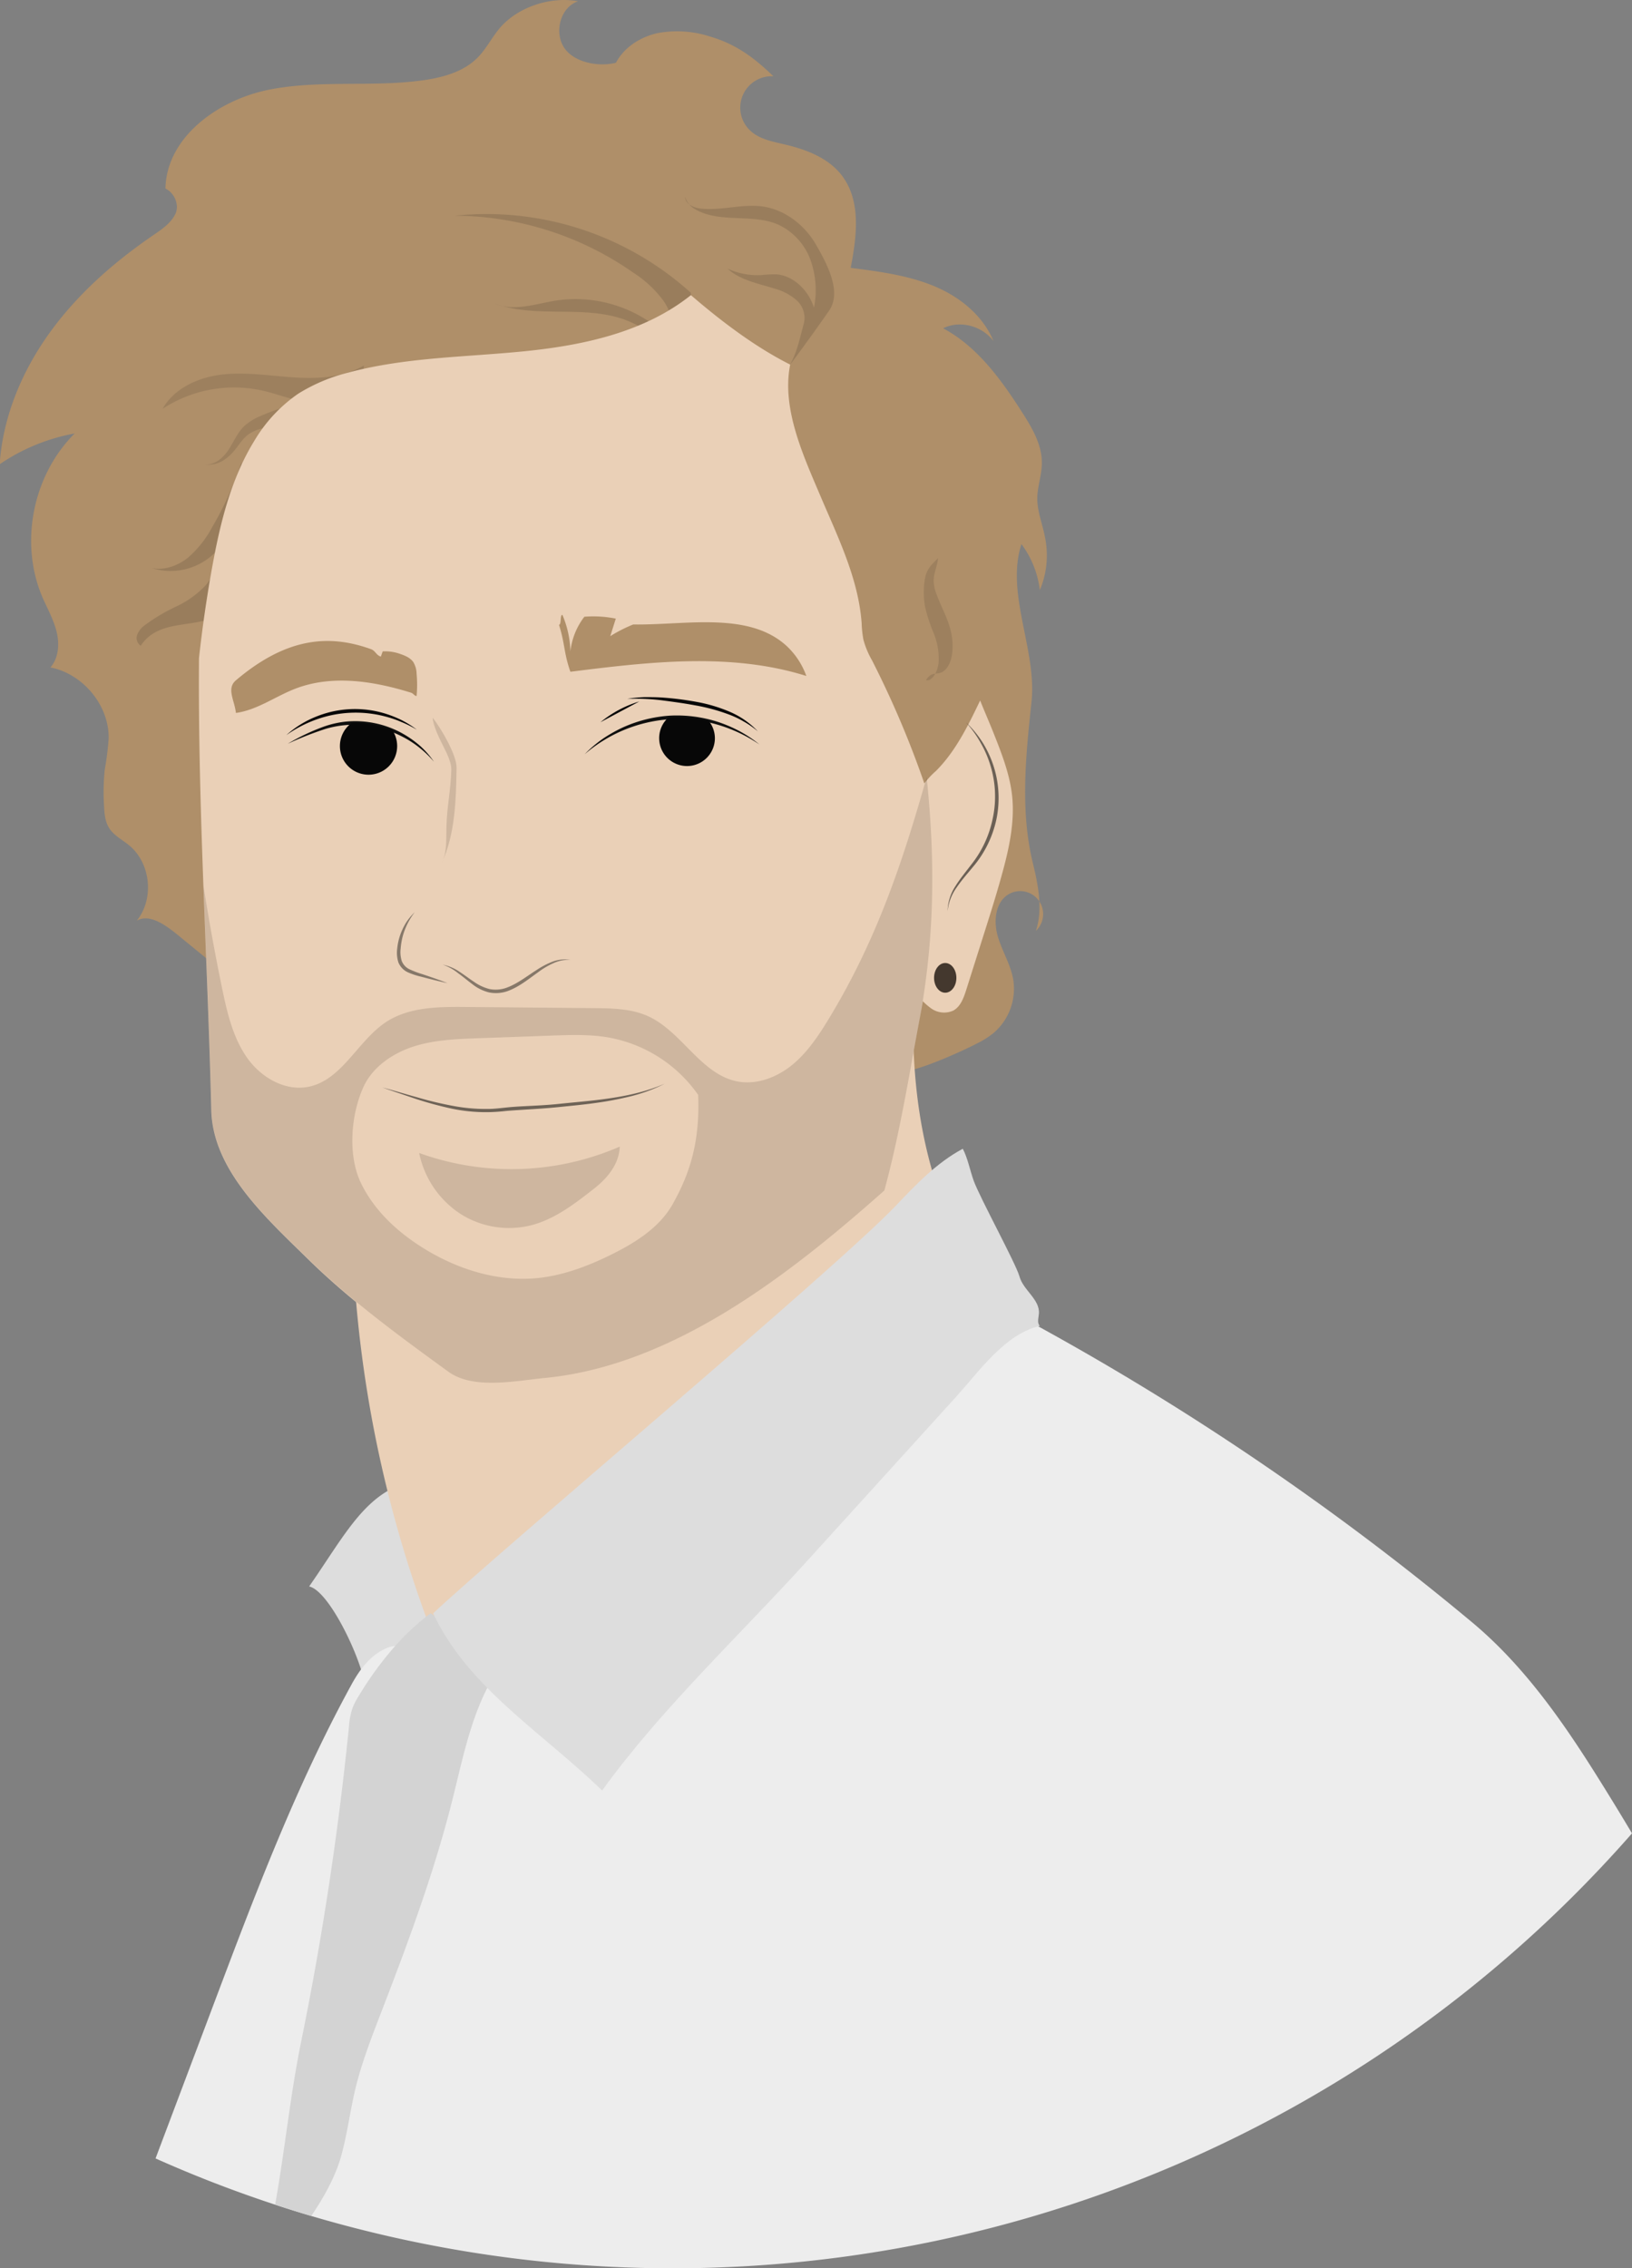 <svg xmlns="http://www.w3.org/2000/svg" viewBox="0 0 450.43 625.82"><rect x="0" y="0" width="450.43" height="625.82" fill="#808080" stroke="none"/><defs><style>.cls-1{fill:#af8f69;}.cls-2{fill:#ddd;}.cls-3{fill:#ead0b7;}.cls-4{fill:#ededed;}.cls-5{fill:#0f0e0e;opacity:0.13;}.cls-6{fill:#11100f;opacity:0.11;}.cls-7{fill:#0f0f0e;}.cls-8{fill:#070707;}.cls-9{opacity:0.57;}.cls-10{opacity:0.46;}.cls-11,.cls-12{fill:#44382e;}.cls-11{opacity:0.17;}.cls-13{opacity:0.58;}.cls-14{fill:#d3d3d3;}</style></defs><title>avatar-daniel</title><g id="Ebene_2" data-name="Ebene 2"><path class="cls-1" d="M246.3,390.85l-8.83-7.21c-3.68-3-9-7.81-13.15-5.45,4.86-6,3.87-15.86-2.09-20.77-1.9-1.56-4.23-2.71-5.54-4.79-1.14-1.82-1.31-4.06-1.41-6.21a60.62,60.62,0,0,1,.19-9.81,84.66,84.66,0,0,0,1.09-8.66c.16-9.18-7.07-17.84-16.07-19.63,2.3-2.63,2.53-6.54,1.68-9.93s-2.61-6.47-4-9.69c-6.27-15-2.48-33.47,9-44.92a53.68,53.68,0,0,0-20.69,8.49c.87-13.1,6.15-25.69,13.83-36.33s17.7-19.45,28.54-26.86c2.32-1.59,4.78-3.23,6.06-5.74s-.14-5.93-2.68-7.14c.3-14.24,14.61-24.48,28.57-27.27s28.49-.62,42.59-2.61c5.46-.77,11.11-2.32,15-6.24,2.32-2.35,3.83-5.37,5.92-7.92,4.93-6,14.15-9.06,21.79-7.63-4.75,1.61-6.58,8.2-4,12.53s9.6,5.68,14.47,4.43c2.27-4.28,6.74-7.12,11.48-8.17a29.4,29.4,0,0,1,14.35.9c7.17,2.07,12.25,5.8,17.62,11a8.67,8.67,0,0,0-6.38,15c2.5,2.36,6.1,3,9.45,3.8,6,1.39,12.23,3.75,15.93,8.71,5.27,7.07,4,16.69,2.34,25.35,7.73,1,15.56,2,22.78,4.94s13.62,8.09,16.65,15.27c-3.15-4.18-9.24-5.87-13.91-3.53,9.48,5.07,16.05,14.19,21.84,23.25,2.72,4.25,5.44,8.87,5.4,13.91,0,3.32-1.26,6.53-1.26,9.85,0,3.58,1.45,7,2.1,10.52A24.63,24.63,0,0,1,473.56,287a26.37,26.37,0,0,0-5.07-12.7c-4.45,13.59,4.3,29.27,2.78,43.49-1.59,14.85-3.17,30.06.38,44.57,1.46,6,2.8,12.79.83,18.62a6.33,6.33,0,0,0-7.56-10.06c-3.65,2.18-4.16,7.37-3,11.46s3.55,7.8,4.29,12a16.07,16.07,0,0,1-5.44,14.82,23.71,23.71,0,0,1-4.43,2.81c-4.49,2.33-14.19,6.64-19.16,7.61-2.48-13.36,4.66-30.25,4.61-43.83,0-7.63-1.56-14.45-2.22-22-1.18-13.74-14.91-49.67-16.74-55.11-1.7-5.05-10.51-34.22-14.61-43.1s-6.94-19-4.36-28.41c-7.46-5.55-83.75-6-115.9,2.05-5.18,1.3-10.42,2.61-15.21,5C255.5,242.68,254.4,341.7,256.3,357.82c.79,6.73.93,13.75-1.55,20.05C252.7,383.08,249.94,386.6,246.3,390.85Z" transform="translate(-186.57 -124.18)"/><path class="cls-2" d="M313.13,563.15c-9.25,8.71-19.8,17.51-25.57,28.83.66-6.18-9.59-28.82-15.67-30.1,8.43-12.06,14.1-23.13,23.81-27.44A216.76,216.76,0,0,0,313.13,563.15Z" transform="translate(-186.57 -124.18)"/><path class="cls-3" d="M464.67,502c-9.9-33.73-27.48-49.63-26-101.68a187.41,187.41,0,0,1-99.51,79.17c-16.69,5.58-38.16,8.21-54.49,1.65A336.77,336.77,0,0,0,311,587.5c21.29.65,41.86-8.18,60.38-18.71,22.16-12.6,43.9-26.4,62.2-44.15C442.59,515.86,453.67,508.22,464.67,502Z" transform="translate(-186.57 -124.18)"/><path class="cls-4" d="M637,630A352.06,352.06,0,0,1,272.45,735.56q-5-1.48-9.95-3.12a344.43,344.43,0,0,1-33-12.75l16.13-42.78c11.3-30,22.65-60.06,38.05-88.14,2.32-4.22,5.27-8.06,9.7-9.93a7.06,7.06,0,0,1,2.21-.53c3.67-.27,7.5,2.13,11.18,3.44a25.05,25.05,0,0,0,12.07.91,70.42,70.42,0,0,0,14.43-4.11c34.16-12.72,68.4-27.82,94.73-53,13.31-12.73,25.95-27.85,41.79-37.25a752.52,752.52,0,0,1,123.05,83.45c14.07,11.74,24.7,26.84,34.44,42.36Q632.24,622,637,630Z" transform="translate(-186.57 -124.18)"/><path class="cls-3" d="M439.53,351.05c-.11-3.43-.18-7.09,1.61-10a23.61,23.61,0,0,1,3.76-4.17c5.44-5.44,8.86-12.51,12.19-19.43,1.22,3.06,2.46,5.86,3.68,8.92,2.24,5.66,4.51,11.39,5.15,17.44.74,7.13-.81,14.29-2.7,21.2-1.59,5.84-3.42,11.6-5.25,17.37l-4.73,14.93c-.7,2.19-1.55,4.59-3.57,5.69a6.13,6.13,0,0,1-6.05-.57,17.84,17.84,0,0,1-4.42-4.54C445.59,383.21,440.08,367,439.53,351.05Z" transform="translate(-186.57 -124.18)"/><path class="cls-5" d="M251,289.46c-.51,2.22-2.49,3.82-4.55,4.77-3.61,1.66-7.69,1.87-11.6,2.6s-7.27,2.17-9.43,5.51a2.56,2.56,0,0,1-1-3,5.94,5.94,0,0,1,2.09-2.65,49.5,49.5,0,0,1,8.65-5.15,26.84,26.84,0,0,0,8.14-5.85c2.2-2.54,3.71-6.08,2.91-9.35a17.34,17.34,0,0,1-17.75,4.57c3.51.71,7.2-.64,10-2.88a29.25,29.25,0,0,0,6.64-8.36,94,94,0,0,0,8.13-17.94C253.51,264.72,253.93,276.8,251,289.46Z" transform="translate(-186.57 -124.18)"/><path class="cls-6" d="M287,225c-5.68,3.36-12.64,3.73-19.23,3.31s-13.2-1.54-19.76-.81-13.32,3.71-16.56,9.47a36,36,0,0,1,28.65-4.76c3.75.93,7.38,2.46,11.23,2.74a59.5,59.5,0,0,0-12.84,4,15.69,15.69,0,0,0-4.5,2.78c-1.91,1.84-2.92,4.4-4.39,6.61s-3.82,4.23-6.46,3.93c2.76.44,5-.68,7-2.58,1.9-1.76,3-4.28,5.14-5.76a11.72,11.72,0,0,1,3.79-1.58,37.5,37.5,0,0,1,13-1.1c3.85-1.88,7.74-3.32,10.55-6.55C285,231.93,286.87,228.62,287,225Z" transform="translate(-186.57 -124.18)"/><path class="cls-5" d="M404.5,225q5.56-7.45,10.88-15.07c3.59-5.16-.44-12.77-3.58-18.23S403.18,182,397,181.14c-5.61-.76-11.3,1.19-16.93.6-2-.21-4.35-1.22-4.42-3.22a6.1,6.1,0,0,0,2.95,3.48c6.74,3.82,15.56,1.06,22.68,4.12a17.24,17.24,0,0,1,8.94,9.67,24.79,24.79,0,0,1,1,13.31c-1.36-4.61-5.55-8.88-10.34-9.23a31.43,31.43,0,0,0-4.11.2,19.84,19.84,0,0,1-9.39-1.77c3.44,3.18,8.39,4.07,12.85,5.48a15.32,15.32,0,0,1,6.11,3.16,6.59,6.59,0,0,1,2.15,6.25C407.33,217.36,406.65,221.24,404.5,225Z" transform="translate(-186.57 -124.18)"/><path class="cls-5" d="M377.21,204.93a84.13,84.13,0,0,0-65.1-21.24,86.64,86.64,0,0,1,49.16,15.66,31.3,31.3,0,0,1,8.47,7.9c2.18,3.22,3.32,7.31,2.31,11.06a36.38,36.38,0,0,0-32-11.21c-5.66.91-11.64,3.1-16.92.84,11.29,4.12,24.18.38,35.53,4.32a30.23,30.23,0,0,1,12.93,9,8.86,8.86,0,0,0,5.32-6.63A31.58,31.58,0,0,0,377.21,204.93Z" transform="translate(-186.57 -124.18)"/><path class="cls-3" d="M445.93,353.78c0,17.45-2.43,35-5.67,52.2-2.92,15.55-5.46,31.44-9.63,46.71C404.19,476.16,372.22,501,337,504.41c-8.48.83-19.85,3.27-26.74-1.73-13.36-9.7-26.77-19.44-38.57-31S245.29,447,244.88,430.46c-.51-20.65-1.42-41.24-2.17-61.81-.77-21-1.38-41.92-1.22-62.89q1.33-12.13,3.47-24.16c2.22-12.42,5.16-25,11.77-35.74a41.41,41.41,0,0,1,12.14-13.05A47.92,47.92,0,0,1,282.62,227c15.81-4.27,32.43-4.27,48.72-5.91s33.12-5.26,45.92-15.48c8.23,7.09,17.69,14.29,27.4,19.16-2.41,12.08,3.57,25,8.37,36.31s10.45,22.69,11.35,35a30.54,30.54,0,0,0,.49,4.58,23.68,23.68,0,0,0,2.34,5.64A265.23,265.23,0,0,1,445.93,353.78Z" transform="translate(-186.57 -124.18)"/><path class="cls-7" d="M396.16,329.57a40.76,40.76,0,0,0-11.76-5.51,38.11,38.11,0,0,0-12.82-1.45,39.89,39.89,0,0,0-18.37,5.82,40.24,40.24,0,0,0-5.28,3.85,34,34,0,0,1,5-4.26,39.2,39.2,0,0,1,5.76-3.24,37.61,37.61,0,0,1,12.82-3.16,37,37,0,0,1,13.1,1.7,38.3,38.3,0,0,1,6.08,2.59A34,34,0,0,1,396.16,329.57Z" transform="translate(-186.57 -124.18)"/><path class="cls-7" d="M266,329.38a58.09,58.09,0,0,1,10.14-4.8,26.65,26.65,0,0,1,5.52-1.27,26.82,26.82,0,0,1,16.41,3.47,28.24,28.24,0,0,1,4.58,3.31,24.3,24.3,0,0,1,3.68,4.24,27.51,27.51,0,0,0-4-3.86,27,27,0,0,0-4.63-3,29.25,29.25,0,0,0-10.46-3.17,27.4,27.4,0,0,0-10.87,1A91.32,91.32,0,0,0,266,329.38Z" transform="translate(-186.57 -124.18)"/><path class="cls-8" d="M383.88,327.84a7.69,7.69,0,0,1-15.38,0,7.62,7.62,0,0,1,2.52-5.68,4.75,4.75,0,0,1,.53-.05,37.38,37.38,0,0,1,10.65,1A7.59,7.59,0,0,1,383.88,327.84Z" transform="translate(-186.57 -124.18)"/><path class="cls-8" d="M296.16,330.63a7.9,7.9,0,1,1-12.52-7,28.06,28.06,0,0,1,11.22,2A7.92,7.92,0,0,1,296.16,330.63Z" transform="translate(-186.57 -124.18)"/><path class="cls-1" d="M344,309.52c21.72-2.73,44.24-5.4,65.12,1.16a21.08,21.08,0,0,0-5.51-8.34c-10.55-9.58-28-5.64-42.27-5.87A39.68,39.68,0,0,0,355,299.7l1.53-4.84a31.23,31.23,0,0,0-8.68-.52,19.14,19.14,0,0,0-3.85,9.55,27.24,27.24,0,0,0-2.21-10.07c-.73,0-.21,2.71-.94,2.74C342.52,301.81,342.16,304.31,344,309.52Z" transform="translate(-186.57 -124.18)"/><path class="cls-1" d="M300,315.29c-10.35-3.22-21.75-5-31.87-1.12-5.55,2.13-10.56,5.9-16.45,6.71-.37-3.51-2.67-6.71,0-9,13.82-11.71,25.53-12.82,37.22-8.62,1.38.5,1.39,1.62,2.78,2.08l.51-1.44a12.17,12.17,0,0,1,4.53.6c1.47.49,3,1.06,3.92,2.34a6.54,6.54,0,0,1,.91,3.23,33.14,33.14,0,0,1,0,6.14C300.8,316.11,300.74,315.52,300,315.29Z" transform="translate(-186.57 -124.18)"/><g class="cls-9"><path class="cls-7" d="M292.11,424.22c3.21.84,6.38,1.83,9.57,2.7a97.24,97.24,0,0,0,9.64,2.32,49,49,0,0,0,9.8.9c1.65,0,3.24-.19,4.91-.37s3.32-.29,5-.38c3.32-.17,6.61-.31,9.91-.66s6.6-.62,9.89-1c6.55-.77,13.13-1.89,19.22-4.57a45.08,45.08,0,0,1-9.33,3.47,93,93,0,0,1-9.8,1.86c-3.29.47-6.6.77-9.9,1.11s-6.63.55-9.93.75c-1.65.11-3.3.2-4.94.35a48.62,48.62,0,0,1-5,.33,46.15,46.15,0,0,1-10-1,98.34,98.34,0,0,1-9.63-2.61C298.38,426.37,295.25,425.29,292.11,424.22Z" transform="translate(-186.57 -124.18)"/></g><g class="cls-10"><path class="cls-7" d="M308.77,390.33a12.65,12.65,0,0,1,4.56,1.92c1.4.9,2.7,1.92,4.06,2.81a12.88,12.88,0,0,0,4.3,2,8.83,8.83,0,0,0,4.61-.34c3-1.06,5.59-3.15,8.38-4.92a22.19,22.19,0,0,1,4.43-2.31A9.61,9.61,0,0,1,344,389a10,10,0,0,0-4.74.94,21.37,21.37,0,0,0-4.18,2.49c-2.66,1.88-5.25,4.05-8.49,5.22a9.62,9.62,0,0,1-5.13.32,12.36,12.36,0,0,1-4.54-2.27c-1.34-1-2.58-2.07-3.89-3A13.74,13.74,0,0,0,308.77,390.33Z" transform="translate(-186.57 -124.18)"/></g><g class="cls-10"><path class="cls-7" d="M310.08,395.42c-2.42-.51-4.81-1.12-7.19-1.75a20.54,20.54,0,0,1-3.59-1.16,5.16,5.16,0,0,1-2.78-2.82,8.87,8.87,0,0,1-.31-3.87,16.11,16.11,0,0,1,.82-3.7,17.9,17.9,0,0,1,1.62-3.39,16.07,16.07,0,0,1,2.38-2.87,19.19,19.19,0,0,0-3.27,6.49,19.53,19.53,0,0,0-.61,3.55,8.18,8.18,0,0,0,.31,3.44,4.24,4.24,0,0,0,2.26,2.32,25.61,25.61,0,0,0,3.39,1.28C305.45,393.72,307.78,394.52,310.08,395.42Z" transform="translate(-186.57 -124.18)"/></g><path class="cls-11" d="M442.32,338.6c-6.73,23.89-14,45.2-26.85,66.41-2.84,4.69-5.9,9.36-10.12,12.86s-9.83,5.7-15.21,4.69c-10.13-1.93-15.3-13.72-24.68-18-4.63-2.1-9.88-2.19-15-2.24L315.16,402c-7.5-.07-15.48,0-21.8,4-8,5.14-12.24,16.05-21.54,18-6.48,1.37-13.18-2.52-17-7.91s-5.43-12-6.8-18.51q-3-14.42-5.29-29c.75,20.57,1.66,41.16,2.17,61.81.41,16.5,15,29.68,26.84,41.23s25.21,21.29,38.57,31c6.89,5,18.26,2.56,26.74,1.73,35.19-3.45,67.16-28.25,93.6-51.72,4.17-15.27,6.71-31.16,9.63-46.71C444.55,383.22,444.73,361.54,442.32,338.6ZM372.21,456.43c-3.56,6.31-10,10.42-16.46,13.66s-13.58,6-20.92,6.72c-10.95,1.06-22-2.43-31.35-8.23-7.17-4.44-13.62-10.39-17.29-18s-2.81-18.76.66-26.44c2.51-5.54,8-9.31,13.75-11.19s11.95-2.1,18-2.33q10.17-.34,20.33-.73c5.14-.18,10.33-.36,15.41.5a38.42,38.42,0,0,1,24.92,15.87C379.77,439.09,377.05,447.86,372.21,456.43Z" transform="translate(-186.57 -124.18)"/><path class="cls-11" d="M357.62,440.53a75,75,0,0,1-55.36,1.76,26.34,26.34,0,0,0,11.46,16.84,25.05,25.05,0,0,0,19.61,3.06c6.48-1.72,11.94-5.95,17.22-10.08C354.3,449.16,357.45,445.3,357.62,440.53Z" transform="translate(-186.57 -124.18)"/><path class="cls-11" d="M306,322.2c2.2,2.78,6.63,10.24,6.58,13.79-.15,8.95-.36,18.21-4.1,26.34,1.53-3.08,1.21-6.55,1.3-10,.17-6,1.18-9.75,1.35-15.79.05-1.79-1-4.1-2.05-6.15S306,324.25,306,322.2Z" transform="translate(-186.57 -124.18)"/><path class="cls-8" d="M352.3,323.44A30.72,30.72,0,0,1,363,317.72" transform="translate(-186.57 -124.18)"/><path class="cls-8" d="M359.7,317a37.84,37.84,0,0,1,4.75-.48c1.6,0,3.19,0,4.78.1a84.26,84.26,0,0,1,9.49,1.19,42.36,42.36,0,0,1,9.19,2.72,23.15,23.15,0,0,1,7.83,5.43,25.17,25.17,0,0,0-3.88-2.7,25.78,25.78,0,0,0-4.25-2,52.26,52.26,0,0,0-9.08-2.46c-3.09-.58-6.23-1-9.36-1.41A59.83,59.83,0,0,0,359.7,317Z" transform="translate(-186.57 -124.18)"/><path class="cls-8" d="M265.6,327a27.42,27.42,0,0,1,8.21-5.1,28.51,28.51,0,0,1,19.19-.81,31.62,31.62,0,0,1,4.52,1.82,27.14,27.14,0,0,1,4.09,2.59,31.89,31.89,0,0,0-4.3-2.14,30.44,30.44,0,0,0-4.52-1.53,32.1,32.1,0,0,0-18.71.79A34.3,34.3,0,0,0,265.6,327Z" transform="translate(-186.57 -124.18)"/><ellipse class="cls-12" cx="260.88" cy="269.79" rx="3.08" ry="4.1"/><g class="cls-13"><path class="cls-7" d="M453.2,323.5a28,28,0,0,1,4.61,5.6,29.53,29.53,0,0,1,3.05,6.63,28.87,28.87,0,0,1,.71,14.53,29.92,29.92,0,0,1-6.42,13.05c-1.54,1.87-3.14,3.66-4.49,5.64a13.56,13.56,0,0,0-2.56,6.62,13.16,13.16,0,0,1,2.15-6.88c1.29-2.08,2.85-3.95,4.3-5.86a29.9,29.9,0,0,0,6-12.78,28.9,28.9,0,0,0-.46-14.1,29.3,29.3,0,0,0-2.74-6.6A30.78,30.78,0,0,0,453.2,323.5Z" transform="translate(-186.57 -124.18)"/></g><path class="cls-14" d="M322.69,586.91c-6,10.14-8.29,22-11.16,33.43-5,20.06-12.22,39.52-19.67,58.82-2.69,7-5.43,14-7.18,21.22-1.5,6.24-2.26,12.65-4,18.83-1.62,5.68-4.78,11.32-8.22,16.35q-5-1.48-9.95-3.12c2.67-14.91,4.15-30.11,7.17-44.94a873.81,873.81,0,0,0,13.21-87,20.37,20.37,0,0,1,1-5.16,19,19,0,0,1,1.62-3.13,93.64,93.64,0,0,1,10.14-13.92,66.93,66.93,0,0,1,9.75-9c4,2.28,6.24,7.7,9.78,10.7a41,41,0,0,0,3.72,2.63A9.49,9.49,0,0,1,322.69,586.91Z" transform="translate(-186.57 -124.18)"/><path class="cls-2" d="M473.56,490c-.83-.86-.33-2.25-.25-3.44.26-3.91-4.34-6.43-5.37-10.21-1-3.6-10.88-21.6-12.64-26.43-1-2.79-1.63-6.18-3-8.8-7.15,3.82-12.86,9.79-18.44,15.67-16.47,17.32-109.78,95.57-127.74,112.51,9.62,20.54,30.37,33.07,46.64,48.88,16.25-22.49,37.76-42.6,56.41-63.15l41.4-45.6C457.16,502.1,464,492.25,473.56,490Z" transform="translate(-186.57 -124.18)"/><path class="cls-6" d="M442.13,311.87c1.74.31,3.27-2.31,3.51-5.05a18.72,18.72,0,0,0-1.35-7.88,46.51,46.51,0,0,1-2.41-7.35,22.45,22.45,0,0,1-.06-7.54c.47-3,2-4.17,3.64-5.89-.16,2.24-1.23,4.13-1.2,6.38A10.75,10.75,0,0,0,445,288c1.22,3.37,2.94,6.29,3.89,9.88s.88,8.33-1.08,10.69C445.67,311.18,444,308.74,442.13,311.87Z" transform="translate(-186.57 -124.18)"/></g></svg>